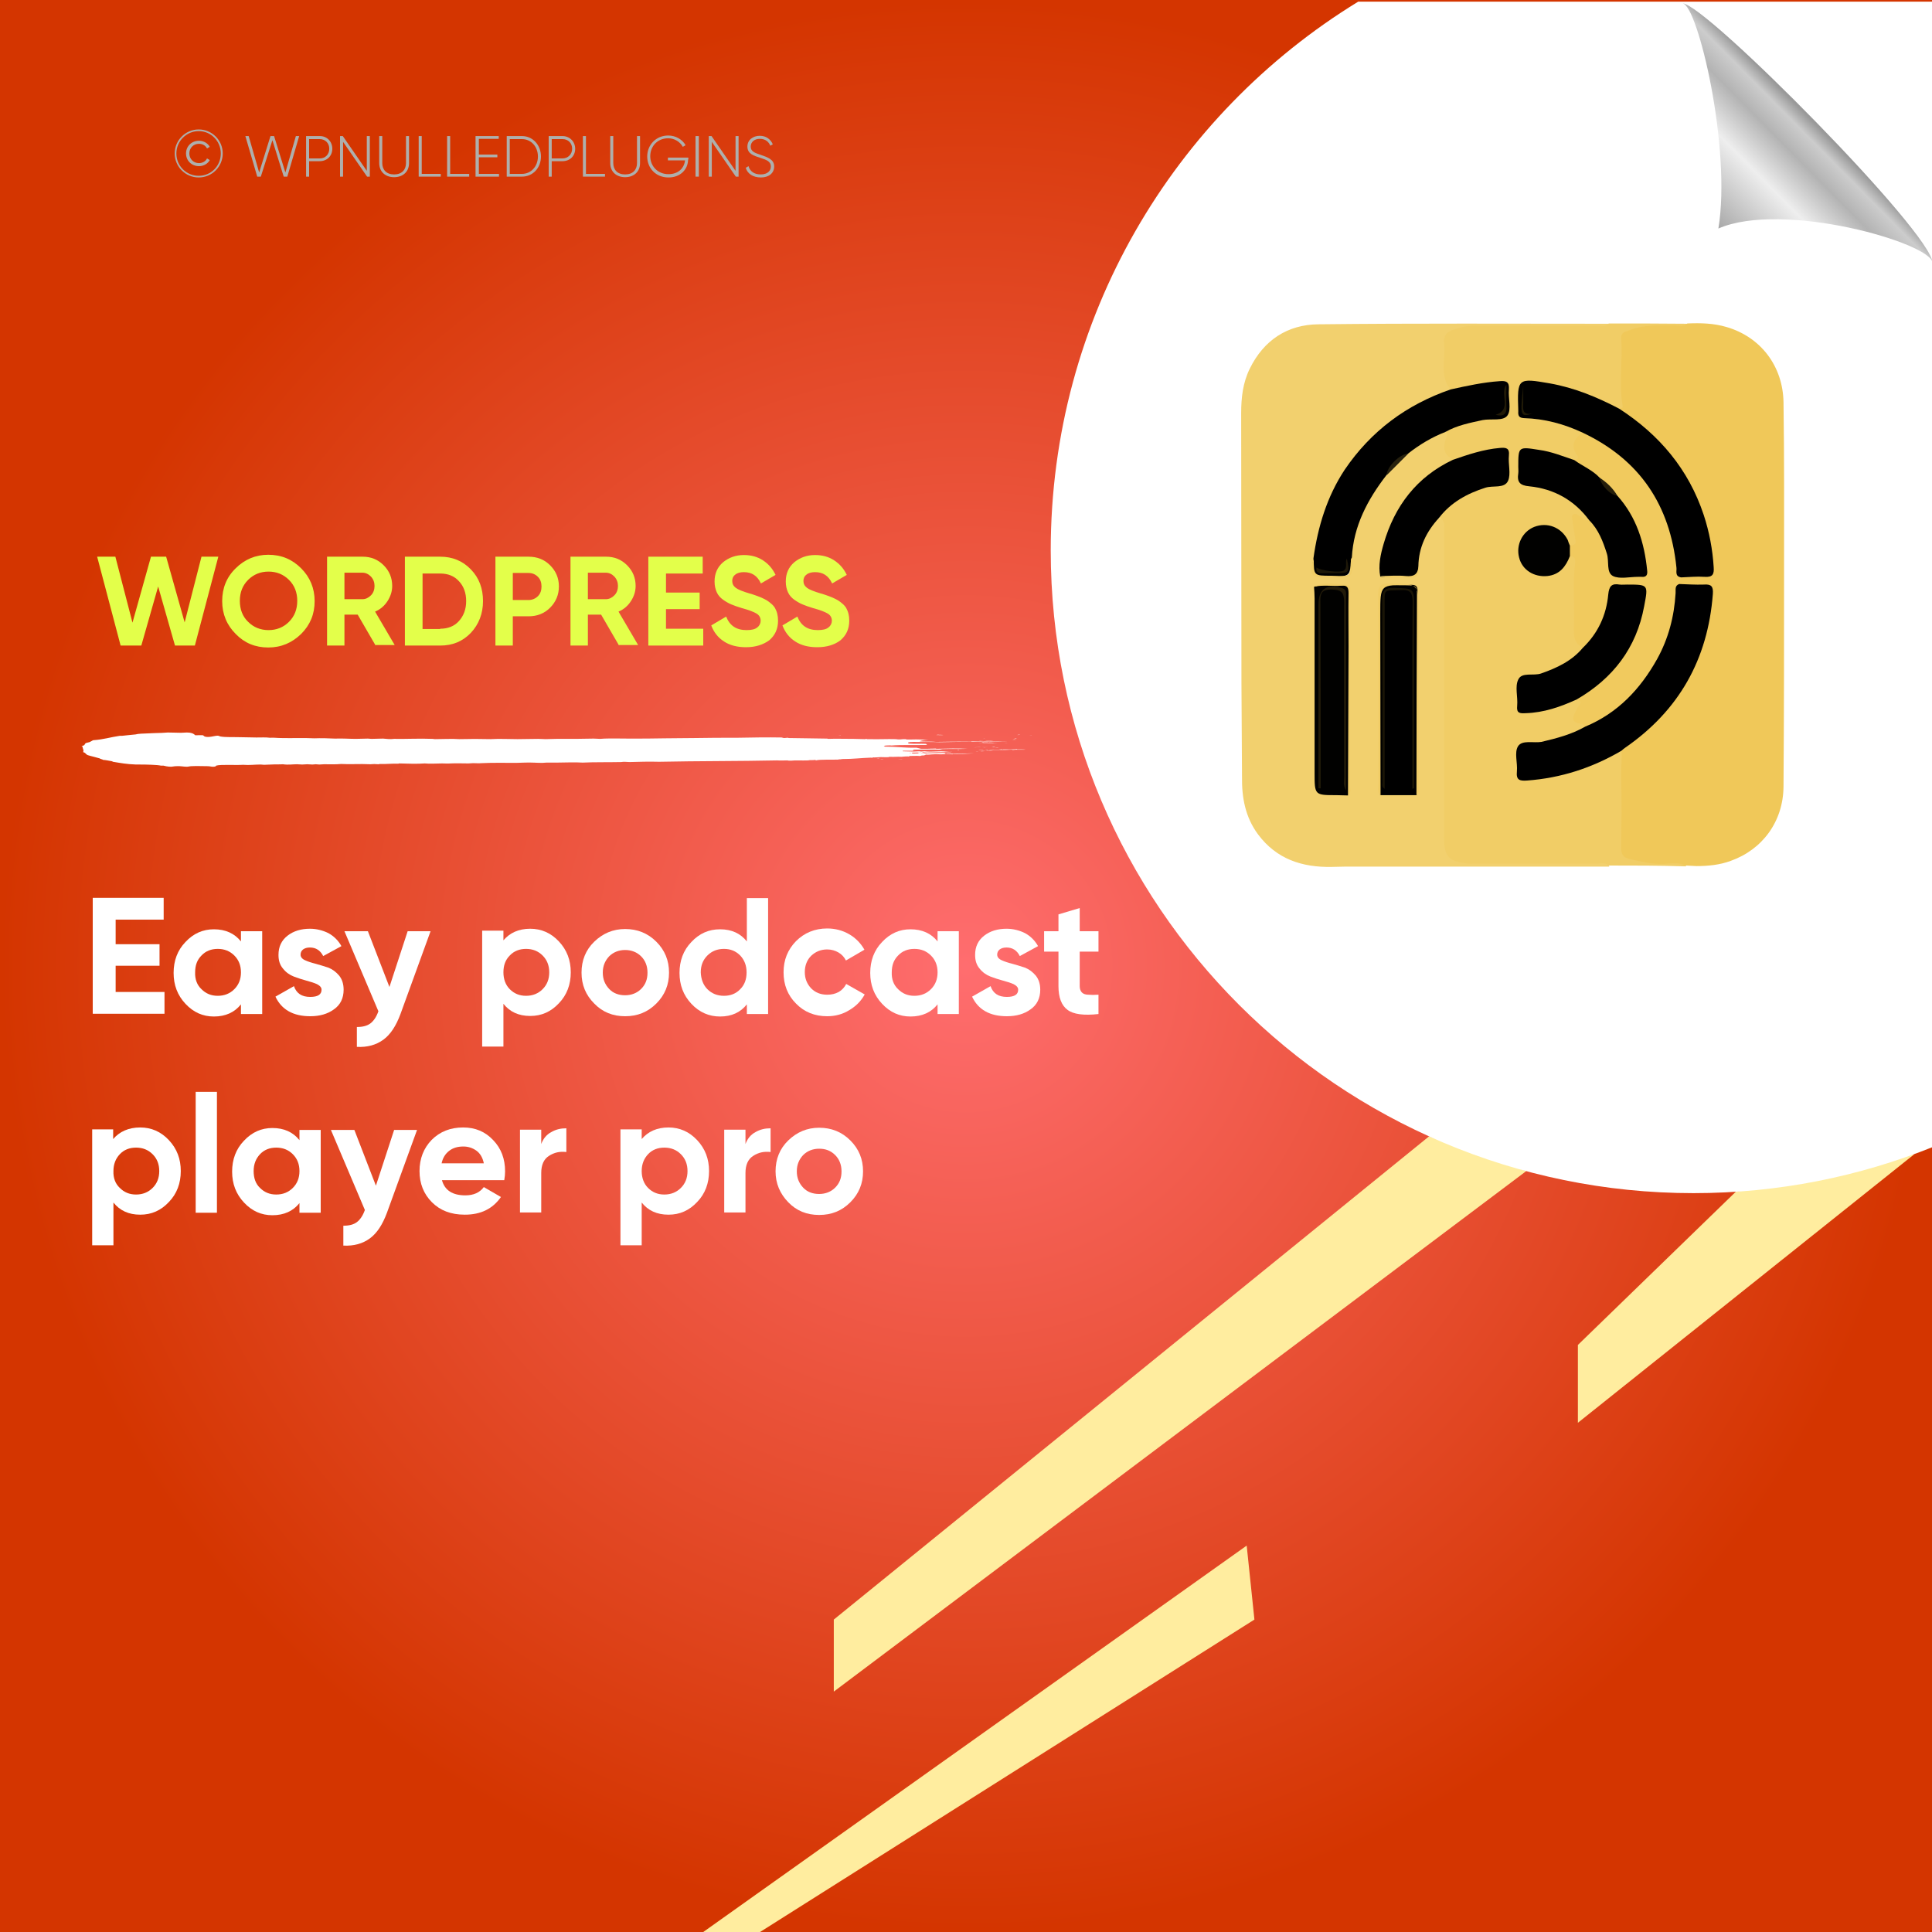 <?xml version="1.0" encoding="utf-8"?>
<!-- Generator: Adobe Illustrator 26.0.1, SVG Export Plug-In . SVG Version: 6.00 Build 0)  -->
<svg version="1.1" id="Layer_1" xmlns="http://www.w3.org/2000/svg" xmlns:xlink="http://www.w3.org/1999/xlink" x="0px" y="0px"
	 viewBox="0 0 700 700" style="enable-background:new 0 0 700 700;" xml:space="preserve">
<rect x="0" y="0" width="700" height="700" fill="#333333" stroke="none"/>
<style type="text/css">
	.st0{fill:url(#SVGID_1_);}
	.st1{fill:#FFED9F;}
	.st2{fill:#FFFFFF;}
	.st3{fill:none;}
	.st4{fill:#E3FF4A;}
	.st5{fill:#AEAFAC;}
	.st6{fill-rule:evenodd;clip-rule:evenodd;fill:#FFFFFF;}
	.st7{fill:url(#path4572_00000052788575574859184960000009498768085491975555_);}
	.st8{fill:#F2D06E;}
	.st9{fill:#F1CD66;}
	.st10{fill:#F0C859;}
	.st11{fill:#010100;}
	.st12{fill:#27210E;}
	.st13{fill:#F1CA5E;}
	.st14{fill:#1E1808;}
	.st15{fill:#211A07;}
	.st16{fill:#1A1506;}
	.st17{fill:#221B09;}
	.st18{fill:#251E0B;}
	.st19{fill:#201A07;}
</style>
<radialGradient id="SVGID_1_" cx="350" cy="350" r="350" gradientTransform="matrix(1 0 0 -1 0 700)" gradientUnits="userSpaceOnUse">
	<stop  offset="0" style="stop-color:#FF6D6F"/>
	<stop  offset="1" style="stop-color:#D43500"/>
</radialGradient>
<rect class="st0" width="700" height="700"/>
<g>
	<polygon class="st1" points="628.9,431.8 571.7,487.3 571.7,515.5 693.7,418.1 	"/>
	<polygon class="st1" points="517.8,411.7 302.1,586.8 302.1,612.9 553,424.3 	"/>
	<polygon class="st1" points="451.7,560 253.4,701 273.8,701 454.5,586.8 	"/>
</g>
<path class="st2" d="M700.5,0.6H492.1c-66.8,40.9-111.4,114.6-111.4,198.8c0,128.6,104.3,232.9,232.9,232.9c30.7,0,60-6,86.9-16.8
	V0.6z"/>
<g>
	<rect x="34.5" y="201.7" class="st3" width="334.6" height="69.9"/>
	<path class="st4" d="M43.7,233.9l-8.5-32.2h6.6l6.2,23.9l6.7-23.9h5.5l6.7,23.8l6.1-23.8h6.1l-8.5,32.2h-7.2l-6.1-21.4l-6.1,21.4
		H43.7z"/>
	<path class="st4" d="M109.1,229.7c-3.3,3.2-7.2,4.9-11.9,4.9c-4.7,0-8.6-1.6-11.8-4.9c-3.2-3.2-4.9-7.2-4.9-11.9s1.6-8.7,4.9-11.9
		c3.2-3.2,7.2-4.9,11.8-4.9c4.7,0,8.6,1.6,11.9,4.9c3.2,3.2,4.9,7.2,4.9,11.9S112.4,226.4,109.1,229.7z M89.9,225.3c2,2,4.5,3,7.4,3
		c2.9,0,5.4-1,7.4-3c2-2,3-4.5,3-7.6c0-3.1-1-5.6-3-7.6c-2-2-4.5-3-7.4-3c-2.9,0-5.4,1-7.4,3c-2,2-3,4.5-3,7.6
		C86.9,220.8,87.9,223.4,89.9,225.3z"/>
	<path class="st4" d="M136.1,233.9l-6.5-11.2h-4.8v11.2h-6.3v-32.2h12.9c3,0,5.5,1,7.6,3.1c2.1,2.1,3.1,4.6,3.1,7.5
		c0,2-0.6,3.8-1.7,5.5c-1.1,1.7-2.6,3-4.5,3.8l7.1,12.1H136.1z M124.8,207.6v9.5h6.5c1.2,0,2.2-0.5,3.1-1.4c0.9-0.9,1.3-2.1,1.3-3.4
		c0-1.3-0.4-2.4-1.3-3.4c-0.9-0.9-1.9-1.4-3.1-1.4H124.8z"/>
	<path class="st4" d="M159.5,201.7c4.4,0,8.1,1.5,11.1,4.6c3,3.1,4.4,6.9,4.4,11.5c0,4.5-1.5,8.4-4.4,11.5c-3,3.1-6.6,4.6-11.1,4.6
		h-12.8v-32.2H159.5z M159.5,227.8c2.8,0,5.1-0.9,6.8-2.8c1.7-1.9,2.6-4.3,2.6-7.2c0-3-0.9-5.4-2.6-7.2c-1.7-1.9-4-2.8-6.8-2.8h-6.4
		v20.1H159.5z"/>
	<path class="st4" d="M191.5,201.7c3.1,0,5.7,1,7.8,3.1c2.1,2.1,3.2,4.6,3.2,7.7c0,3-1.1,5.6-3.2,7.7c-2.1,2.1-4.7,3.1-7.8,3.1h-5.7
		v10.6h-6.3v-32.2H191.5z M191.5,217.4c1.3,0,2.5-0.5,3.4-1.4c0.9-0.9,1.3-2.1,1.3-3.5c0-1.4-0.4-2.6-1.3-3.5
		c-0.9-0.9-2-1.4-3.4-1.4h-5.7v9.8H191.5z"/>
	<path class="st4" d="M224.3,233.9l-6.5-11.2H213v11.2h-6.3v-32.2h12.9c3,0,5.5,1,7.6,3.1c2.1,2.1,3.1,4.6,3.1,7.5
		c0,2-0.6,3.8-1.7,5.5c-1.1,1.7-2.6,3-4.5,3.8l7.1,12.1H224.3z M213,207.6v9.5h6.5c1.2,0,2.2-0.5,3.1-1.4c0.9-0.9,1.3-2.1,1.3-3.4
		c0-1.3-0.4-2.4-1.3-3.4c-0.9-0.9-1.9-1.4-3.1-1.4H213z"/>
	<path class="st4" d="M241.2,227.8h13.6v6.1h-19.9v-32.2h19.7v6.1h-13.3v6.9h12.2v6h-12.2V227.8z"/>
	<path class="st4" d="M270.3,234.5c-3.2,0-5.9-0.7-8-2.1c-2.2-1.4-3.7-3.4-4.6-5.8l5.4-3.2c1.3,3.3,3.7,4.9,7.4,4.9
		c1.8,0,3.1-0.3,3.9-1c0.8-0.6,1.2-1.5,1.2-2.4c0-1.1-0.5-2-1.5-2.6c-1-0.6-2.8-1.3-5.4-2c-1.4-0.4-2.7-0.9-3.7-1.3
		c-1-0.4-2-1-3-1.7c-1-0.7-1.8-1.6-2.3-2.7c-0.5-1.1-0.8-2.4-0.8-3.9c0-2.9,1-5.2,3.1-7c2.1-1.7,4.6-2.6,7.5-2.6
		c2.6,0,4.9,0.6,6.9,1.9c2,1.3,3.5,3,4.6,5.3l-5.3,3.1c-1.3-2.8-3.3-4.1-6.2-4.1c-1.3,0-2.4,0.3-3.1,0.9c-0.8,0.6-1.1,1.4-1.1,2.3
		c0,1,0.4,1.8,1.3,2.5c0.8,0.6,2.5,1.3,4.9,2c1,0.3,1.7,0.5,2.2,0.7c0.5,0.2,1.2,0.4,2.1,0.8c0.9,0.4,1.5,0.7,2,1
		c0.5,0.3,1,0.7,1.6,1.2c0.6,0.5,1.1,1.1,1.4,1.6c0.3,0.6,0.6,1.2,0.8,2c0.2,0.8,0.3,1.6,0.3,2.6c0,3-1.1,5.3-3.2,7.1
		C276.5,233.6,273.7,234.5,270.3,234.5z"/>
	<path class="st4" d="M296.1,234.5c-3.2,0-5.9-0.7-8-2.1c-2.2-1.4-3.7-3.4-4.6-5.8l5.4-3.2c1.3,3.3,3.7,4.9,7.4,4.9
		c1.8,0,3.1-0.3,3.9-1c0.8-0.6,1.2-1.5,1.2-2.4c0-1.1-0.5-2-1.5-2.6c-1-0.6-2.8-1.3-5.4-2c-1.4-0.4-2.7-0.9-3.7-1.3
		c-1-0.4-2-1-3-1.7c-1-0.7-1.8-1.6-2.3-2.7c-0.5-1.1-0.8-2.4-0.8-3.9c0-2.9,1-5.2,3.1-7c2.1-1.7,4.6-2.6,7.5-2.6
		c2.6,0,4.9,0.6,6.9,1.9c2,1.3,3.5,3,4.6,5.3l-5.3,3.1c-1.3-2.8-3.3-4.1-6.2-4.1c-1.3,0-2.4,0.3-3.1,0.9c-0.8,0.6-1.1,1.4-1.1,2.3
		c0,1,0.4,1.8,1.3,2.5c0.8,0.6,2.5,1.3,4.9,2c1,0.3,1.7,0.5,2.2,0.7c0.5,0.2,1.2,0.4,2.1,0.8c0.9,0.4,1.5,0.7,2,1
		c0.5,0.3,1,0.7,1.6,1.2c0.6,0.5,1.1,1.1,1.4,1.6c0.3,0.6,0.6,1.2,0.8,2c0.2,0.8,0.3,1.6,0.3,2.6c0,3-1.1,5.3-3.2,7.1
		C302.4,233.6,299.6,234.5,296.1,234.5z"/>
</g>
<g>
	<rect x="29.8" y="325.4" class="st3" width="409.8" height="247.8"/>
	<path class="st2" d="M41.9,359.4h17.7v7.9h-26v-42h25.7v7.9H41.9v8.9h15.9v7.8H41.9V359.4z"/>
	<path class="st2" d="M87.2,337.4H95v30h-7.7v-3.5c-2.3,2.9-5.6,4.4-9.8,4.4c-4,0-7.4-1.5-10.3-4.6c-2.9-3.1-4.3-6.8-4.3-11.2
		c0-4.4,1.4-8.2,4.3-11.2c2.9-3.1,6.3-4.6,10.3-4.6c4.2,0,7.5,1.5,9.8,4.4V337.4z M73,358.4c1.6,1.6,3.5,2.4,5.9,2.4s4.4-0.8,6-2.4
		c1.6-1.6,2.4-3.6,2.4-6.1c0-2.5-0.8-4.5-2.4-6.1c-1.6-1.6-3.6-2.4-6-2.4s-4.4,0.8-5.9,2.4c-1.6,1.6-2.3,3.6-2.3,6.1
		C70.6,354.8,71.4,356.9,73,358.4z"/>
	<path class="st2" d="M108.9,345.9c0,0.8,0.5,1.5,1.6,2c1.1,0.5,2.3,0.9,3.9,1.3c1.5,0.4,3,0.9,4.6,1.4c1.5,0.6,2.8,1.6,3.9,2.9
		c1.1,1.4,1.6,3.1,1.6,5.1c0,3.1-1.2,5.5-3.5,7.1c-2.3,1.7-5.2,2.5-8.6,2.5c-6.2,0-10.4-2.4-12.6-7.1l6.7-3.8
		c0.9,2.6,2.8,3.9,5.9,3.9c2.8,0,4.1-0.9,4.1-2.6c0-0.8-0.5-1.4-1.6-2c-1.1-0.5-2.4-0.9-3.9-1.3c-1.5-0.4-3-0.9-4.6-1.5
		c-1.5-0.6-2.8-1.5-3.9-2.9c-1.1-1.3-1.6-2.9-1.6-4.9c0-3,1.1-5.3,3.3-7c2.2-1.7,4.9-2.5,8.1-2.5c2.4,0,4.7,0.6,6.7,1.6
		c2,1.1,3.6,2.7,4.7,4.7l-6.6,3.6c-1-2-2.6-3.1-4.8-3.1c-1,0-1.8,0.2-2.5,0.7C109.2,344.5,108.9,345.1,108.9,345.9z"/>
	<path class="st2" d="M147.7,337.4h8.3l-10.9,30c-1.6,4.3-3.6,7.4-6.2,9.3c-2.6,1.9-5.8,2.8-9.6,2.6v-7.2c2.1,0,3.7-0.4,4.9-1.3
		c1.2-0.9,2.2-2.4,2.9-4.4l-12.3-29h8.5l7.8,20.2L147.7,337.4z"/>
	<path class="st2" d="M192.1,336.5c4,0,7.5,1.5,10.4,4.6c2.9,3.1,4.3,6.8,4.3,11.2c0,4.4-1.4,8.2-4.3,11.2
		c-2.9,3.1-6.3,4.6-10.4,4.6c-4.2,0-7.4-1.5-9.7-4.4v15.5h-7.7v-42h7.7v3.5C184.7,338,187.9,336.5,192.1,336.5z M184.7,358.4
		c1.6,1.6,3.5,2.4,5.9,2.4s4.4-0.8,6-2.4c1.6-1.6,2.4-3.6,2.4-6.1c0-2.5-0.8-4.5-2.4-6.1c-1.6-1.6-3.6-2.4-6-2.4s-4.4,0.8-5.9,2.4
		c-1.6,1.6-2.3,3.6-2.3,6.1C182.4,354.8,183.2,356.9,184.7,358.4z"/>
	<path class="st2" d="M237.8,363.6c-3.1,3.1-6.8,4.6-11.3,4.6s-8.2-1.5-11.2-4.6c-3.1-3.1-4.6-6.8-4.6-11.2c0-4.4,1.5-8.2,4.6-11.2
		s6.8-4.6,11.2-4.6s8.2,1.5,11.3,4.6c3.1,3.1,4.6,6.8,4.6,11.2C242.4,356.8,240.9,360.5,237.8,363.6z M220.7,358.3
		c1.5,1.6,3.5,2.3,5.8,2.3c2.3,0,4.3-0.8,5.8-2.3c1.6-1.6,2.3-3.5,2.3-5.9c0-2.4-0.8-4.4-2.3-5.9s-3.5-2.3-5.8-2.3
		c-2.3,0-4.3,0.8-5.8,2.3c-1.5,1.6-2.3,3.5-2.3,5.9C218.4,354.8,219.2,356.7,220.7,358.3z"/>
	<path class="st2" d="M270.6,325.4h7.7v42h-7.7v-3.5c-2.3,2.9-5.5,4.4-9.7,4.4c-4,0-7.5-1.5-10.4-4.6c-2.9-3.1-4.3-6.8-4.3-11.2
		c0-4.4,1.4-8.2,4.3-11.2c2.9-3.1,6.3-4.6,10.4-4.6c4.2,0,7.4,1.5,9.7,4.4V325.4z M256.3,358.4c1.6,1.6,3.6,2.4,6,2.4
		s4.4-0.8,5.9-2.4c1.6-1.6,2.3-3.6,2.3-6.1c0-2.5-0.8-4.5-2.3-6.1c-1.6-1.6-3.5-2.4-5.9-2.4s-4.4,0.8-6,2.4
		c-1.6,1.6-2.4,3.6-2.4,6.1C254,354.8,254.8,356.9,256.3,358.4z"/>
	<path class="st2" d="M299.7,368.2c-4.5,0-8.3-1.5-11.3-4.6c-3-3-4.5-6.8-4.5-11.3c0-4.5,1.5-8.2,4.5-11.3c3-3,6.8-4.6,11.3-4.6
		c2.9,0,5.6,0.7,8,2.1c2.4,1.4,4.2,3.3,5.5,5.6l-6.7,3.9c-0.6-1.2-1.5-2.2-2.7-2.9c-1.2-0.7-2.6-1.1-4.1-1.1c-2.3,0-4.2,0.8-5.8,2.3
		c-1.5,1.5-2.3,3.5-2.3,5.9c0,2.4,0.8,4.3,2.3,5.9c1.5,1.5,3.4,2.3,5.8,2.3c1.6,0,2.9-0.3,4.2-1c1.2-0.7,2.1-1.7,2.7-2.9l6.7,3.8
		c-1.3,2.4-3.2,4.3-5.6,5.7C305.3,367.5,302.6,368.2,299.7,368.2z"/>
	<path class="st2" d="M339.7,337.4h7.7v30h-7.7v-3.5c-2.3,2.9-5.6,4.4-9.8,4.4c-4,0-7.4-1.5-10.3-4.6c-2.9-3.1-4.3-6.8-4.3-11.2
		c0-4.4,1.4-8.2,4.3-11.2c2.9-3.1,6.3-4.6,10.3-4.6c4.2,0,7.5,1.5,9.8,4.4V337.4z M325.4,358.4c1.6,1.6,3.5,2.4,5.9,2.4
		s4.4-0.8,6-2.4c1.6-1.6,2.4-3.6,2.4-6.1c0-2.5-0.8-4.5-2.4-6.1c-1.6-1.6-3.6-2.4-6-2.4s-4.4,0.8-5.9,2.4c-1.6,1.6-2.3,3.6-2.3,6.1
		C323,354.8,323.8,356.9,325.4,358.4z"/>
	<path class="st2" d="M361.3,345.9c0,0.8,0.5,1.5,1.6,2c1.1,0.5,2.3,0.9,3.9,1.3c1.5,0.4,3,0.9,4.6,1.4c1.5,0.6,2.8,1.6,3.9,2.9
		c1.1,1.4,1.6,3.1,1.6,5.1c0,3.1-1.2,5.5-3.5,7.1c-2.3,1.7-5.2,2.5-8.6,2.5c-6.2,0-10.4-2.4-12.6-7.1l6.7-3.8
		c0.9,2.6,2.8,3.9,5.9,3.9c2.8,0,4.1-0.9,4.1-2.6c0-0.8-0.5-1.4-1.6-2c-1.1-0.5-2.4-0.9-3.9-1.3c-1.5-0.4-3-0.9-4.6-1.5
		c-1.5-0.6-2.8-1.5-3.9-2.9c-1.1-1.3-1.6-2.9-1.6-4.9c0-3,1.1-5.3,3.3-7c2.2-1.7,4.9-2.5,8.1-2.5c2.4,0,4.7,0.6,6.7,1.6
		c2,1.1,3.6,2.7,4.7,4.7l-6.6,3.6c-1-2-2.6-3.1-4.8-3.1c-1,0-1.8,0.2-2.5,0.7C361.6,344.5,361.3,345.1,361.3,345.9z"/>
	<path class="st2" d="M398,344.8h-6.8v12.5c0,1,0.3,1.8,0.8,2.3c0.5,0.5,1.3,0.8,2.3,0.8c1,0.1,2.2,0.1,3.7,0v7
		c-5.3,0.6-9.1,0.1-11.2-1.5c-2.2-1.6-3.3-4.5-3.3-8.6v-12.5h-5.2v-7.4h5.2v-6.1l7.7-2.3v8.4h6.8V344.8z"/>
	<path class="st2" d="M50.8,408.5c4,0,7.5,1.5,10.4,4.6c2.9,3.1,4.3,6.8,4.3,11.2s-1.4,8.2-4.3,11.2c-2.9,3.1-6.3,4.6-10.4,4.6
		c-4.2,0-7.4-1.5-9.7-4.4v15.5h-7.7v-42H41v3.5C43.3,410,46.6,408.5,50.8,408.5z M43.4,430.4c1.6,1.6,3.5,2.4,5.9,2.4s4.4-0.8,6-2.4
		c1.6-1.6,2.4-3.6,2.4-6.1c0-2.5-0.8-4.5-2.4-6.1c-1.6-1.6-3.6-2.4-6-2.4s-4.4,0.8-5.9,2.4s-2.3,3.6-2.3,6.1
		C41,426.8,41.8,428.9,43.4,430.4z"/>
	<path class="st2" d="M70.9,439.4v-43.8h7.7v43.8H70.9z"/>
	<path class="st2" d="M108.5,409.4h7.7v30h-7.7v-3.5c-2.3,2.9-5.6,4.4-9.8,4.4c-4,0-7.4-1.5-10.3-4.6c-2.9-3.1-4.3-6.8-4.3-11.2
		s1.4-8.2,4.3-11.2c2.9-3.1,6.3-4.6,10.3-4.6c4.2,0,7.5,1.5,9.8,4.4V409.4z M94.2,430.4c1.6,1.6,3.5,2.4,5.9,2.4s4.4-0.8,6-2.4
		c1.6-1.6,2.4-3.6,2.4-6.1c0-2.5-0.8-4.5-2.4-6.1c-1.6-1.6-3.6-2.4-6-2.4s-4.4,0.8-5.9,2.4s-2.3,3.6-2.3,6.1
		C91.9,426.8,92.6,428.9,94.2,430.4z"/>
	<path class="st2" d="M142.8,409.4h8.3l-10.9,30c-1.6,4.3-3.6,7.4-6.2,9.3c-2.6,1.9-5.8,2.8-9.6,2.6v-7.2c2.1,0,3.7-0.4,4.9-1.3
		c1.2-0.9,2.2-2.4,2.9-4.4l-12.3-29h8.5l7.8,20.2L142.8,409.4z"/>
	<path class="st2" d="M160.1,427.5c1,3.8,3.9,5.6,8.5,5.6c3,0,5.2-1,6.7-3l6.2,3.6c-3,4.3-7.3,6.4-13.1,6.4c-5,0-8.9-1.5-11.9-4.5
		s-4.5-6.8-4.5-11.3c0-4.5,1.5-8.3,4.4-11.3c3-3,6.8-4.5,11.4-4.5c4.4,0,8,1.5,10.9,4.6c2.9,3,4.3,6.8,4.3,11.3c0,1-0.1,2.1-0.3,3.2
		H160.1z M160,421.5h15.3c-0.4-2-1.3-3.6-2.7-4.6c-1.4-1-3-1.5-4.7-1.5c-2.1,0-3.8,0.5-5.2,1.6C161.3,418.1,160.4,419.6,160,421.5z"
		/>
	<path class="st2" d="M196.1,414.5c0.7-1.9,1.9-3.4,3.6-4.3c1.7-1,3.5-1.4,5.5-1.4v8.6c-2.4-0.3-4.5,0.2-6.3,1.4
		c-1.9,1.2-2.8,3.3-2.8,6.2v14.3h-7.7v-30h7.7V414.5z"/>
	<path class="st2" d="M242.2,408.5c4,0,7.5,1.5,10.4,4.6c2.9,3.1,4.3,6.8,4.3,11.2s-1.4,8.2-4.3,11.2c-2.9,3.1-6.3,4.6-10.4,4.6
		c-4.2,0-7.4-1.5-9.7-4.4v15.5h-7.7v-42h7.7v3.5C234.8,410,238,408.5,242.2,408.5z M234.8,430.4c1.6,1.6,3.5,2.4,5.9,2.4
		s4.4-0.8,6-2.4c1.6-1.6,2.4-3.6,2.4-6.1c0-2.5-0.8-4.5-2.4-6.1c-1.6-1.6-3.6-2.4-6-2.4s-4.4,0.8-5.9,2.4s-2.3,3.6-2.3,6.1
		C232.5,426.8,233.3,428.9,234.8,430.4z"/>
	<path class="st2" d="M270.1,414.5c0.7-1.9,1.9-3.4,3.6-4.3c1.7-1,3.5-1.4,5.5-1.4v8.6c-2.4-0.3-4.5,0.2-6.3,1.4
		c-1.9,1.2-2.8,3.3-2.8,6.2v14.3h-7.7v-30h7.7V414.5z"/>
	<path class="st2" d="M308.1,435.6c-3.1,3.1-6.8,4.6-11.3,4.6s-8.2-1.5-11.2-4.6s-4.6-6.8-4.6-11.2s1.5-8.2,4.6-11.2
		s6.8-4.6,11.2-4.6s8.2,1.5,11.3,4.6c3.1,3.1,4.6,6.8,4.6,11.2S311.2,432.5,308.1,435.6z M291,430.3c1.5,1.6,3.5,2.3,5.8,2.3
		c2.3,0,4.3-0.8,5.8-2.3c1.6-1.6,2.3-3.5,2.3-5.9s-0.8-4.4-2.3-5.9c-1.6-1.6-3.5-2.3-5.8-2.3c-2.3,0-4.3,0.8-5.8,2.3
		c-1.5,1.6-2.3,3.5-2.3,5.9S289.5,428.7,291,430.3z"/>
</g>
<g>
	<rect x="55.8" y="47.2" class="st3" width="304.9" height="46.6"/>
	<path class="st5" d="M63.3,55.6c0-4.8,3.9-8.7,8.7-8.7s8.7,3.9,8.7,8.7c0,4.8-3.9,8.7-8.7,8.7S63.3,60.4,63.3,55.6z M80,55.6
		c0-4.5-3.6-8.1-8-8.1s-8.1,3.6-8.1,8.1c0,4.5,3.6,8.1,8.1,8.1S80,60.1,80,55.6z M67.4,55.6c0-2.6,2-4.6,4.7-4.6
		c1.7,0,3.2,0.9,3.9,2.2l-1,0.6c-0.5-1.1-1.7-1.7-2.9-1.7c-2.1,0-3.5,1.6-3.5,3.5s1.4,3.5,3.5,3.5c1.2,0,2.4-0.6,2.9-1.7l1,0.6
		c-0.7,1.3-2.2,2.2-3.9,2.2C69.4,60.2,67.4,58.2,67.4,55.6z"/>
	<path class="st5" d="M88.9,49.3h1.2l3.8,13.2L98,49.3h1.3l4.1,13.2l3.8-13.2h1.2L104.1,64h-1.3l-4.1-13.2L94.5,64h-1.3L88.9,49.3z"
		/>
	<path class="st5" d="M120.4,53.9c0,2.6-1.9,4.5-4.6,4.5H112V64h-1.1V49.3h5C118.5,49.3,120.4,51.3,120.4,53.9z M119.3,53.9
		c0-2-1.4-3.5-3.5-3.5H112v7h3.9C117.9,57.4,119.3,55.9,119.3,53.9z"/>
	<path class="st5" d="M134,49.3V64h-1l-8.7-12.6V64h-1.1V49.3h1l8.7,12.6V49.3H134z"/>
	<path class="st5" d="M137.4,59.1v-9.8h1.1v9.8c0,2.4,1.5,4.1,4.3,4.1c2.8,0,4.3-1.7,4.3-4.1v-9.8h1.1v9.8c0,3.1-2.2,5.1-5.4,5.1
		S137.4,62.2,137.4,59.1z"/>
	<path class="st5" d="M159.7,63v1h-8V49.3h1.1V63H159.7z"/>
	<path class="st5" d="M170,63v1h-8V49.3h1.1V63H170z"/>
	<path class="st5" d="M180.8,63v1h-8.5V49.3h8.4v1h-7.2v5.7h6.7v1h-6.7V63H180.8z"/>
	<path class="st5" d="M196,56.7c0,4.1-2.9,7.3-6.9,7.3h-5.5V49.3h5.5C193.1,49.3,196,52.6,196,56.7z M194.9,56.7
		c0-3.5-2.4-6.3-5.8-6.3h-4.4V63h4.4C192.5,63,194.9,60.2,194.9,56.7z"/>
	<path class="st5" d="M208.4,53.9c0,2.6-1.9,4.5-4.6,4.5h-3.9V64h-1.1V49.3h5C206.4,49.3,208.4,51.3,208.4,53.9z M207.3,53.9
		c0-2-1.4-3.5-3.5-3.5h-3.9v7h3.9C205.8,57.4,207.3,55.9,207.3,53.9z"/>
	<path class="st5" d="M219.2,63v1h-8V49.3h1.1V63H219.2z"/>
	<path class="st5" d="M221.1,59.1v-9.8h1.1v9.8c0,2.4,1.5,4.1,4.3,4.1c2.8,0,4.3-1.7,4.3-4.1v-9.8h1.1v9.8c0,3.1-2.2,5.1-5.4,5.1
		S221.1,62.2,221.1,59.1z"/>
	<path class="st5" d="M249.3,57.8c0,3.5-2.7,6.5-7.1,6.5c-4.6,0-7.7-3.4-7.7-7.6s3.2-7.6,7.6-7.6c2.7,0,5.1,1.4,6.3,3.5l-1,0.6
		c-1-1.8-3-3.1-5.3-3.1c-3.9,0-6.5,2.9-6.5,6.5s2.7,6.5,6.6,6.5c3.6,0,5.7-2.2,6-5h-6.2v-1h7.4V57.8z"/>
	<path class="st5" d="M253.2,49.3V64H252V49.3H253.2z"/>
	<path class="st5" d="M267.6,49.3V64h-1l-8.7-12.6V64h-1.1V49.3h1l8.7,12.6V49.3H267.6z"/>
	<path class="st5" d="M270.2,60.8l1-0.6c0.5,1.8,2,3,4.4,3c2.5,0,3.7-1.3,3.7-2.9c0-1.8-1.6-2.4-3.8-3.1c-2.5-0.8-4.7-1.5-4.7-4.1
		c0-2.4,2-3.9,4.5-3.9c2.4,0,4,1.4,4.7,3.1l-0.9,0.5c-0.5-1.3-1.7-2.5-3.8-2.5c-2,0-3.3,1.2-3.3,2.8c0,1.8,1.5,2.3,3.6,3
		c2.6,0.9,4.9,1.7,4.9,4.2c0,2.4-1.9,4-4.8,4C272.8,64.3,270.8,62.9,270.2,60.8z"/>
</g>
<g>
	<g>
		<g>
			<rect x="29.8" y="265.4" class="st3" width="344.1" height="12.3"/>
			<path class="st6" d="M303.8,266.5c0.2,0,0.5-0.1,0.9-0.1C304.7,266.5,304.2,266.5,303.8,266.5z"/>
			<path class="st6" d="M317.6,274.8c0.3,0,1.1-0.1,1,0C318.1,274.9,317.9,274.8,317.6,274.8z"/>
			<path class="st6" d="M319,275c0.1-0.1,0.7,0,1.1,0C320.1,275.1,319.2,275,319,275z"/>
			<path class="st6" d="M323.2,273.7c0.2,0,0.8-0.1,1.1,0C324.2,273.8,323.6,273.7,323.2,273.7z"/>
			<path class="st6" d="M325.2,275.1c0.4-0.1,1-0.1,1.8-0.1C326.7,275.1,325.8,275,325.2,275.1z"/>
			<path class="st6" d="M330.4,268.5c0.9,0,2.8-0.1,3.4,0C332.7,268.4,331.4,268.6,330.4,268.5z"/>
			<path class="st6" d="M332.8,271.4c1.1-0.2,3.2,0,4.7-0.1c0.2,0.1-2.1,0-2.6,0.1c-0.3,0-0.6,0-0.9-0.1
				C333.6,271.4,333.3,271.5,332.8,271.4z"/>
			<path class="st6" d="M346.9,271.8c0-0.1,0.1-0.1,0.5-0.1c0.1,0,0.2,0.1,0.1,0.1C347.3,271.8,347.1,271.8,346.9,271.8z"/>
			<path class="st6" d="M352.7,270.8c0.9-0.1,3-0.1,4.2,0c0.2,0,0.2-0.1,0.5-0.1c0.7,0,2.3,0,0.7,0
				C356.2,270.8,354.8,270.7,352.7,270.8z"/>
			<path class="st6" d="M353.4,272.3c0.2,0,0.6-0.1,1.1-0.1C354.3,272.3,353.6,272.3,353.4,272.3z"/>
			<path class="st6" d="M354.8,268.4c0.2-0.1,0.9,0,1.4,0C355.9,268.4,355.2,268.4,354.8,268.4z"/>
			<path class="st6" d="M354.5,271.8c0.4-0.1,1.2-0.1,1.7-0.1C356.6,271.8,355.1,271.8,354.5,271.8z"/>
			<path class="st6" d="M355.2,272.2c0.3-0.1,1.2-0.1,1.8-0.1C356.6,272.2,355.8,272.2,355.2,272.2z"/>
			<path class="st6" d="M356.3,267.7c0.1-0.1,0.6-0.1,1.1-0.1C357.2,267.6,356.6,267.6,356.3,267.7z"/>
			<path class="st6" d="M356.9,268.4c0.5-0.1,2.2-0.1,3,0C358.9,268.4,358.1,268.4,356.9,268.4z"/>
			<path class="st6" d="M357.3,272.1c0.8-0.1,1.9,0,2.5,0C359.2,272.2,358.1,272.1,357.3,272.1z"/>
			<path class="st6" d="M359.3,270.7c0.3-0.1,0.8-0.1,1.2-0.1C360.6,270.8,359.8,270.7,359.3,270.7z"/>
			<path class="st6" d="M360.6,271c0.4-0.1,0.7,0,1.2,0C361.7,271.1,361,271,360.6,271z"/>
			<path class="st6" d="M361.9,271.4c0.2-0.1,1.3-0.1,1,0.1c-0.3,0-0.3,0-0.3-0.1C362.3,271.4,362.3,271.4,361.9,271.4z"/>
			<path class="st6" d="M365.1,269.1C364.3,269.2,363.1,269.1,365.1,269.1L365.1,269.1z"/>
			<path class="st6" d="M366.7,268c0.6-0.1,1.2,0,1.9,0C368.2,268,367,268,366.7,268z"/>
			<path class="st6" d="M367.2,267.8c-0.2-0.1,1-0.1,0.7,0C367.7,267.8,367.4,267.8,367.2,267.8z"/>
			<path class="st6" d="M368.6,266.3c0.2-0.1,0.7-0.1,1.1-0.1C369.5,266.3,368.8,266.3,368.6,266.3z"/>
			<path class="st6" d="M372.8,266.4C374,266.3,374.5,266.4,372.8,266.4L372.8,266.4z"/>
			<path class="st6" d="M339.1,266.3c0.2,0,0.6-0.1,0.8-0.1c0.5,0.1,1.3,0,1.9,0.1C341,266.4,340.2,266.3,339.1,266.3z"/>
			<path class="st6" d="M355.8,268.9c0.4,0,0.3,0.1,0.7,0c0,0-0.1,0.1-0.2,0.1c0.7,0,1.2,0,1.8,0c-0.1,0-0.2,0-0.2,0.1
				c0.8-0.2,1.8,0.1,3.6,0c-1.7,0.2-5.4,0-6.9,0.1c0.2-0.1,1.5,0,1.7-0.1C356.4,269,355.5,269.1,355.8,268.9z"/>
			<path class="st6" d="M357.4,271.7C357.5,271.7,357.5,271.7,357.4,271.7c0.1-0.1,0.7,0,0.8,0C357.9,271.8,356,271.8,357.4,271.7z"
				/>
			<path class="st6" d="M368.5,271.4c0,0,0,0.1,0,0.1c1,0,2.5,0,3.1,0.1c-1.1,0.1-3.5-0.1-4.4,0.1c-0.2,0-0.5,0-0.7-0.1
				c-2.6,0.2-5.5,0-8.3,0.1c1.2-0.3,4,0.1,5.4-0.2c0.2,0,0,0-0.2,0C364.8,271.5,366.9,271.6,368.5,271.4z"/>
			<path class="st6" d="M367.5,267.6c0.2-0.1,0.7-0.1,0.9-0.1C368.6,267.5,367.8,267.7,367.5,267.6z"/>
			<path class="st6" d="M67.7,265.4c-0.7,0-1.4,0.1-2.1,0.1c-1.6,0-3.1-0.1-4.8-0.1c-1.5,0.1-2.8,0.2-4.4,0.2
				c-1.1,0-1.5,0.1-2.3,0.1c-2.2,0.1-4,0.1-5,0.4c-1.6,0.2-3.5,0.3-4.9,0.5c-0.2,0-0.7,0-0.8,0c-3.5,0.5-5.6,1.3-9.7,1.6
				c-0.4,0.2-0.6,0.4-1.3,0.7c-0.3,0.1-1,0.2-1.2,0.3c-0.8,0.4-0.1,0.8-1.6,1.1c-0.1,0.1,0.2,0.1,0.3,0.2c0,0.7,0.6,1.4,0.2,2
				c1.1,0.3,0.8,0.7,1.7,1.1c0.5,0.2,1.5,0.4,2.2,0.6c0.7,0.2,1.5,0.4,2.2,0.6c0,0.2,1,0.3,1.1,0.5c1.2,0.1,2,0.3,3.2,0.5
				c0.1,0.1,0.4,0.1,0.4,0.2c2.5,0.4,5,0.9,8.4,1c0.3,0,1,0,1.3,0c2.5,0,6.4,0.1,7.7,0.4c0.5,0,0.4,0,0.9,0c0.3,0.1,1.6,0.4,2.8,0.4
				c0.4,0,1.1-0.2,2-0.2c1.3-0.1,2.5,0.2,3.7,0.2c0.5,0,1.1-0.2,1.7-0.2c1.5-0.1,4.5,0,5.7,0c1,0,1.3,0.2,2.1,0.2
				c0.7,0,1.2-0.2,1.1-0.4c1.9-0.5,6.8-0.1,9.8-0.3c2.2,0.2,4.2-0.1,6.3-0.1c0.4,0,0.9,0.1,1.3,0.1c0.7,0,1.7-0.1,2.6-0.1
				c1.6-0.1,2.9,0,4.2-0.1c2,0.3,3.4,0,5.1,0c0.6,0,1.2,0.1,1.9,0.1c0.6,0,1.2-0.1,1.8-0.1c0.6,0,1.3,0.1,1.9,0.1
				c0.5,0,0.8-0.1,1.2-0.1c0.5,0,0.8,0.1,1.3,0.1c0.6,0,1.1-0.1,1.7-0.1c2,0,4.2,0.1,6.2-0.1c3.5,0.2,6.5-0.1,10.6,0.1
				c1-0.1,1.8-0.1,2.9,0c0.2,0,0.2-0.1,0.6-0.1c2.1,0.1,4.4-0.2,6.6-0.1c0.1,0,0.2-0.1,0.3-0.1c3,0.1,6.9,0.2,9.3,0
				c1.9,0.2,4,0,6.3,0c1.1,0,2.1,0.1,3.1,0c2-0.1,4.6,0,6.4,0c0.6,0,1.1-0.1,1.7-0.1c1,0,2.1,0.1,3.1,0c4.1-0.2,8.8-0.1,12.4-0.1
				c1.1,0,2.1-0.1,3.3-0.1c2.1-0.1,4.2,0.1,6.3,0.1c0.5,0,1-0.1,1.5-0.1c1.2,0,2.4,0,3.7,0c3.2,0,6.4-0.2,9.4,0
				c3.9-0.2,9.5-0.1,14-0.2c1-0.2,2,0,3,0c3.2-0.1,7.3-0.2,10.7-0.1c14.1-0.3,28.8-0.2,42.8-0.5c1.1,0.1,2.8,0,3.7,0
				c0.2,0.1,0.8,0.1,1.3,0.1c1.7-0.2,3.9,0,6.2-0.1c0.6-0.2,1.9,0,2.7-0.2c0.4,0.1-0.5,0.1,0.1,0.2c1.4-0.4,6.3-0.2,8.4-0.3
				c-0.2,0-0.2-0.1,0-0.1c0.5,0.1,0.8-0.1,1.4-0.1c3.9,0,6.7-0.4,10.1-0.5c0.4,0,1.5,0.2,1.9,0.1c-0.6,0-1.4,0-1.3-0.2
				c1,0,2.3,0,3-0.1c1.2,0,1.9,0.1,3,0c0.3,0-0.3-0.2,0.3-0.1c1.7,0.1,2.6-0.1,4.2,0c0.5-0.1,2.3-0.2,2.9-0.1
				c0.5-0.1-0.6-0.1-0.1-0.2c1.4,0,2.7-0.1,4,0c0.3-0.1,0.5-0.2,1.1-0.2c0.4,0-0.1,0.1,0.4,0.1c0.5-0.1-0.4-0.1-0.3-0.2
				c0.7,0,0.6-0.1,0.9-0.2c1,0.1,1.7-0.1,2.6-0.1c0.9-0.1,2,0,2.9,0c0.8,0,1.1-0.1,2-0.1c0.7,0,1.3,0.1,2.1,0.1
				c0.4,0-0.3-0.1,0.3-0.1c2.7,0,5.5-0.1,7.5-0.3c-3.1,0.2-5.4,0-8.1,0.2c-0.4-0.1-1.2,0.1-1.6-0.1c-0.2,0.1,0.4,0.1-0.2,0.1
				c-0.2,0-0.3,0-0.6,0c0.4-0.2-0.2-0.2-0.4-0.3c-2.3,0-4.1,0.1-6.2,0.1c-0.4,0,0.3,0.1-0.2,0.1c-0.8,0-1.4,0-2.3,0
				c-0.3-0.1-0.9-0.2-0.6-0.3c2.7,0,6.4-0.2,9.6-0.2c1,0,2,0.1,2.6-0.1c-1.4,0.1-2.6-0.2-3.9-0.2c-1.6,0-3.4,0.2-5,0.1
				c-0.4,0-0.6-0.1-1-0.1c-0.3,0-0.9,0.1-1.2,0.1c-0.4,0-0.4-0.1-0.7-0.1c-0.7,0-1.2,0.1-2,0.1c-1.3,0-2.5-0.1-3.9-0.1
				c-0.3-0.1-0.1-0.2,0.2-0.2c1.6,0,1.9,0,3.6,0c-0.2,0-0.3,0-0.3-0.1c0.5,0,0.7,0,1.1,0c-1.2,0-1.1-0.2-0.7-0.3
				c3.1,0,6.9-0.1,9.4,0c0.3-0.1,0.5-0.1,0.9-0.2c2.9-0.1,6.1,0,9.1-0.1c-3.5-0.2-7.2-0.1-11.2,0c-0.2,0,0-0.1-0.4-0.1
				c-1.7,0.1-3.8,0.1-5.1,0.1c-0.6-0.1-1.2-0.3-1.7-0.4c-4.3,0.1-7.4-0.4-11.5-0.4c0-0.1-0.3-0.1-0.4-0.2c0.3-0.1,0.5-0.2,0.9-0.2
				c0.7,0,1.4-0.1,1.9,0c3.4-0.3,8.3-0.1,12.6-0.2c0.5-0.1,0.1-0.3-0.2-0.4c-2.1-0.1-3.9,0.1-6.1-0.1c-0.8-0.4,0-0.6,1.7-0.6
				c2.8,0,7.6,0,9.4,0.1c8.2-0.2,16.3-0.1,24.8-0.3c-4.7-0.1-9,0.1-13.2,0c0,0.1-0.1,0.1-0.5,0.1c-4.1,0-8.7,0-12.3,0.1
				c-1.5-0.2-4.4,0-6-0.2c0.4-0.3,1.6-0.5,3.2-0.6c-1.6,0-3.1-0.1-4.5-0.1c-1.1,0-3,0.1-3.6,0c-0.1,0,0.1-0.1-0.1-0.1
				c0.5,0-0.8,0-0.9,0c-0.6,0-0.5,0.1-1.2,0.1c-0.9,0-0.9,0-1.5-0.1c-3.2-0.1-6.3,0.1-9.4,0c-0.3,0-1,0-1,0c-0.3,0,0-0.1-0.4-0.1
				c-0.2,0-0.1,0.1-0.5,0.1c-1.2,0-2.6-0.1-3.9-0.1c-3.1,0-6.8-0.1-9.3,0c-0.6,0,0.2-0.1-0.6-0.1c-4.3-0.1-9-0.1-13.6-0.2
				c-0.4,0-0.1-0.1-0.6-0.1c-0.6,0-0.5,0.1-1.1,0.1c-0.4,0-0.7-0.1-0.9-0.2c-5.3-0.1-10.8,0-16.3,0.1c-5.1,0-10.3,0-15.1,0.1
				c-3.8,0-7.5,0.1-10.9,0.1c-4.6,0.1-8.6,0.1-12.9,0.1c-3.1,0-6.5-0.1-9.1,0c-0.5,0-1,0.1-1.5,0.1c-0.8,0-1.6-0.1-2.4-0.1
				c-2.1,0-4.3,0.1-6.5,0.1c-2.4,0-4.7,0-7,0c-1.3,0-2.6,0.1-3.9,0.1c-0.9,0-1.8-0.1-2.7-0.1c-2.5,0-5.1,0.1-7.5,0.1
				c-3.2,0-6.5-0.2-9.7,0c-3.6-0.1-7.9-0.1-11.4,0c-2.8-0.2-5.7,0-8.8,0c-0.3,0-0.6-0.1-0.9-0.1c-4.8-0.2-10.1,0.1-13.9,0
				c-1.5,0.2-2.7,0-4-0.1c-1.5,0-2.8,0.1-4.2,0.1c-0.5,0-0.9-0.1-1.3-0.1c-1.4,0-2.8,0.1-4.4,0.1c-2.3,0-4.8-0.2-7.5-0.1
				c-2.1-0.1-5.1-0.2-7.5-0.1c-4-0.2-8,0-12.1-0.1c-1.4,0-2.6-0.2-4-0.1c-1.4-0.2-3.2-0.1-4.9-0.1c-1.7,0-3.6-0.1-5.4-0.1
				c-2.6-0.1-5.8,0.1-7.8-0.3c-0.9-0.7-2.6,0.3-4.7,0.2c-1.1-0.1-1-0.3-1.4-0.6c-1-0.1-1.9,0-2.8,0C70,265.7,69.2,265.4,67.7,265.4z
				 M330,272.8c0,0,0,0.1,0.1,0.1C329.8,273,329.1,272.8,330,272.8z M330.3,272.7c1.2,0,3-0.1,3.9,0c0.2,0-0.2-0.2,0.2-0.2
				c0.5,0.1,1.2,0.1,2.1,0.1c0.1,0.2-1.8,0.1-1.8,0.3c-0.7,0-1,0-1.4,0.1c-1.4-0.1-1.8,0.1-2.8,0
				C330.7,272.8,330.2,272.9,330.3,272.7z"/>
		</g>
	</g>
</g>
<linearGradient id="path4572_00000179634496281750952880000001583490022927913378_" gradientUnits="userSpaceOnUse" x1="-0.583" y1="698.671" x2="-0.51" y2="698.747" gradientTransform="matrix(-474.815 0 0 493.443 381.513 -344709.812)">
	<stop  offset="0" style="stop-color:#999999"/>
	<stop  offset="0.101" style="stop-color:#CCCCCC"/>
	<stop  offset="0.262" style="stop-color:#B3B3B3"/>
	<stop  offset="0.543" style="stop-color:#EEEEEE"/>
	<stop  offset="1" style="stop-color:#AAAAAA"/>
</linearGradient>
<path id="path4572" style="fill:url(#path4572_00000179634496281750952880000001583490022927913378_);" d="M609.6,1.2
	c8.5,0.3,90.8,83.5,90.6,94.1c-0.1-7.2-54.2-22.7-77.6-12.5C627.4,54,615.2,1.8,609.6,1.2L609.6,1.2z"/>
<g>
	<path class="st8" d="M449.8,247.3c0-32.5-0.1-65.1-0.1-97.6c0-5.6,0.6-11,3.1-16.1c5.1-10.4,13.7-16,24.9-16.1
		c35.1-0.4,70.1-0.2,105.2-0.2c-0.9,2.8-3.3,1.9-5.1,2c-13.8,0.1-27.6,0.1-41.3,0.1c-2.6,0-5.1,0.1-7.6,0.9
		c-2.8,0.8-4.4,2.5-4.3,5.6c0.1,5.1-0.7,10.2,1.9,15c-0.8,1.8-2.5,2-4,2.7c-23.3,9.9-38.3,26.8-44,51.7c-0.6,2.6-0.5,5.4-1.6,7.9
		c-0.9,5.2-0.7,5.4,4.3,5.4c0.8,0,1.5,0,2.3,0c6.3,0,5.5,0.4,5.6-5.6c0.5-11.7,5.3-21.6,12.5-30.6c2.8-2.7,5.6-5.5,8.3-8.3
		c3.2-2.7,6.7-4.9,10.4-6.6c1.3-0.6,2.5-1.4,4-0.9c0.5,0.3,0.9,0.7,0.8,1.2c-1.1,3.4-0.4,6.4,1.7,9.1c-0.7,1.7-2.5,2.2-3.8,3
		c-13.3,8.2-20.6,20.1-22,35.6c-0.1,0.9-0.2,1.8,0.5,2.5c3.1,1.1,6.3,0.3,9.4,0.5c2,0.1,2.2-1.3,2.1-2.8c0-5.7,2.2-10.7,5.3-15.3
		c1-1.6,2.1-3.4,4.6-2.5c2.4,2,1.8,4.7,1.8,7.2c0,34.1,0,68.2,0,102.3c0,1.9,0,3.9,0,5.8c0,6.6,1.3,8,7.9,8.7
		c1.8,0.2,3.6,0.1,5.4,0.1c13.3,0,26.5,0,39.8,0.1c1.9,0,4.2-0.7,5.3,1.9c-32,0-64,0-96,0c-1.5,0-3.1,0.1-4.6,0.1
		c-10.7,0.2-20-2.8-26.7-11.8c-4.6-6.2-5.9-13.3-5.8-20.8"/>
	<path class="st9" d="M582.8,313.6c-1.2-1.2-2.7-0.7-4-0.7c-14.6,0-29.1,0-43.7,0c-1,0-2.1,0.1-3.1,0c-7.1-0.7-8.8-2.5-8.8-9.5
		c0-37,0-73.9,0-110.9c0-1.8,0.7-4-1.8-5c-0.5-1.5,0.4-2.4,1.4-3.3c5.3-4.7,11.2-8.4,18.4-9.2c3.3-0.4,4.3-1.9,4.3-5.1
		c0-7.2,0.1-7.2-7-5.9c-2.8,0.5-5.5,1.4-8.2,2.3c-1.3,0.4-2.6,1.5-3.9,0.2c-3.8-2-3.6-5-2.2-8.4c0.3-0.6,0.3-1.2-0.4-1.6
		c0.4-1.7,1.8-2,3.1-2.5c4.2-1.6,8.6-2.8,13.1-3.1c5.3-0.4,5.4-0.6,5.4-5.6c0-6.2,0-6.2-6.4-5.5c-3.3,0.4-6.6,0.9-9.9,1.7
		c-1.2,0.3-2.5,0.8-3.6-0.4c-4.1-5.1-1.6-11.2-2.3-16.7c-0.3-2.7,0.9-4.1,3.3-4.9c2.6-0.9,5.1-1.5,7.9-1.5c14.8,0.1,29.6,0,44.5,0
		c1.3,0,2.9,0.5,4-0.8c9.5,0,19.1,0,28.6,0.1c-0.9,2.5-3.1,1.8-4.8,1.9c-4.9,0.2-9.7-0.2-14.5,1.4c-2.5,0.8-3.6,2.1-3.5,4.7
		c0.1,6.8-0.1,13.6,0,20.4c0,1.3,0.4,2.6-1.4,3.1c-1.9,0.2-3.5-0.8-5.1-1.7c-8.5-4.4-17.5-6.7-26.9-7.7c-2.8-0.3-4.1,0.4-3.9,3.5
		c0.4,7.9-1.5,7,7.3,8.3c5.4,0.8,10.6,2.1,15.1,5.4c0.4,0.8,0.3,1.6-0.4,2.1c-1.9,1.4-1.8,3.1-1.1,5.1c0.6,1.7,0.8,3.3-1.6,3.8
		c-4.7-0.7-9-3-13.8-3.5c-5.5-0.6-5.4-0.7-5.5,4.6c0,0.6,0.1,1.3,0,1.9c-0.3,3,0.8,4.2,4,4.7c8.7,1.3,16.1,5,20.9,12.8
		c-1.4,3.1-3.2-0.3-5,0.4c0,2.1,0.3,4.4,0.5,6.6c0.2,2.2-0.3,3.6-2.9,3.2c-1.2-0.4-1.6-1.6-2.2-2.6c-2.2-3.5-5.6-4.8-9.7-3.7
		c-3.3,0.8-5.6,3.9-5.6,7.4c-0.1,3.6,2,6.7,5.2,7.8c3.7,1.2,7.5-0.1,9.8-3.4c0.9-1.2,1.4-2.9,3.4-2.7c1.9,0.5,2.2,2,2.1,3.7
		c-0.4,6.8,0,13.7-0.2,20.5c-0.1,3.3,0.2,6.4,2.5,9c0.2,2-1.2,3-2.5,4.1c-5.1,4.2-10.9,6.9-17.5,7.6c-2.6,0.3-3.4,1.5-3.5,4
		c-0.2,7.7,0.4,8.2,8.2,7c4.2-0.7,8-2.9,12.1-3.9c2.1,0,2.8,1.2,2,2.9c-1.4,2.7-2.1,5,1.4,6.7c0.4,0.2,0.3,0.9,0.2,1.4
		c-5.1,3.8-11.1,5.3-17.2,6c-6.1,0.8-8.5,4.4-6.4,10.2c0.7,1.8,2.1,1.7,3.5,1.5c9.2-0.9,18-2.9,26.3-7.2c2.3-1.2,4.5-3.2,7.5-2.5
		c1.7,1.7,0.2,3.7,0.3,5.5c0.6,9.1,0.1,18.3,0.3,27.4c0.1,4.5,0.3,4.7,4.8,6c4.2,1.2,8.4,0.9,12.7,1.1c1.6,0.1,3.8-0.6,4.5,1.8
		C601.4,313.6,592.1,313.6,582.8,313.6z"/>
	<path class="st10" d="M610.7,313.6c-2.5-1.3-5.3-0.7-7.9-0.6c-4.3,0.2-8.4-0.9-12.5-1.8c-2-0.5-2.9-1.5-2.9-3.7
		c0.1-8.6,0.2-17.2,0-25.8c-0.1-3.2,0.3-6.5,0.1-9.7c-0.2-2,1.6-2.5,2.8-3.3c15.2-11.4,24.8-26.3,28.2-45.1c0.5-2.6,0.3-5.1,0.9-7.7
		c0.5-2.4-0.5-3.2-2.9-3.3c-2.8-0.1-5.7,0.7-8.3-0.9c-0.5-1.1-0.1-2,0.7-2.7c2.3-1.1,4.8-0.7,7.2-0.7c2.7,0.1,3.7-1,3.6-3.7
		c-0.4-8.2-2.4-16-5.7-23.5c-5.4-12.3-13.6-22.4-24.8-29.9c-1.1-0.7-2.7-1.2-2.5-3.1c0.6-0.1,1.4-0.2,1.2-1.1
		c-1.4-8.1,0.1-16.3-0.5-24.4c-0.2-2.2,1.5-2.4,2.9-2.9c5.3-2.2,10.8-1.7,16.3-1.8c1.6,0,3.4,0.6,4.8-0.7c4.8-0.2,9.5-0.1,14.2,1.3
		c12.3,3.6,20.4,14.1,20.6,27.3c0.3,20,0.2,40,0.2,59.9c0,26.4,0,52.8-0.2,79.3c-0.1,12.6-7.6,22.8-19.1,26.9
		c-4,1.5-8.3,1.9-12.5,1.9C613.3,313.7,612,313.7,610.7,313.6z"/>
	<path d="M525.6,141.1c5.9-1.3,11.8-2.6,17.8-3c2.4-0.2,3.5,0.3,3.3,3c-0.3,3.2,1,7.2-0.5,9.4s-5.9,1.1-9,1.7
		c-4.6,1-9.3,1.9-13.5,4.3c-4.9,1.9-9.4,4.6-13.6,7.9c-3.4,1.8-5.9,4.4-7.8,7.8c-6.8,8.8-11.9,18.4-12.5,29.8
		c-0.1,0.2-0.3,0.5-0.3,0.7c-0.4,6.1-0.4,6.1-6.5,6.1c-0.5,0-1,0-1.5,0c-6.5,0-6.5,0-5.6-6.6c1.6-11.4,4.9-22.3,11.3-32
		C496.7,156.2,509.6,146.6,525.6,141.1z"/>
	<path d="M513.2,288.1c-4.3,0-8.7,0-13,0c-0.8-1-0.4-2.2-0.4-3.4c0-23,0.1-46.1-0.1-69.1c0-3.2,1-4,3.9-3.7c2.6,0.2,5.1,0.1,7.7,0
		c1.6,0,2.3,0.4,2.3,2.2c-0.1,24.5,0,48.9-0.1,73.4C513.5,287.7,513.3,287.9,513.2,288.1z"/>
	<path d="M526.4,166.6c5.5-1.9,11.1-3.8,17-4.3c2.3-0.2,3.6,0,3.3,2.8c-0.3,3.1,0.8,6.6-0.3,9.1c-1.3,2.9-5.4,1.6-8.2,2.5
		c-6.6,2.1-12.5,5.3-16.8,10.9c-4.6,5-7.4,10.7-7.5,17.6c0.1,3.3-1.6,4.2-4.7,3.9c-3-0.3-6.1,0.2-9.1-0.2c-0.8-4,0.1-8,1.2-11.8
		C505.3,183.3,513.3,172.8,526.4,166.6z"/>
	<path class="st11" d="M488.4,288.2c-1.4,0-2.8-0.1-4.2-0.1c-7.9,0-7.9,0-7.9-8.1c0-21.1,0-42.1,0-63.2c0-1.4-0.1-2.8-0.2-4.2
		c3.7-1.2,7.6-0.3,11.4-0.5c0.9,0,1.3,0.7,1.3,1.6c0,0.6,0,1.3,0,1.9c0,23.2,0,46.4,0,69.6C488.8,286.2,489.1,287.2,488.4,288.2z"/>
	<path class="st9" d="M513.2,288.1c0-24.5,0.1-48.9,0.2-73.4c0-2-0.6-2.5-2.6-2.6c-10.7-0.3-10.7-0.4-10.7,10.3
		c0,21.9,0.1,43.8,0.1,65.7c-1.4-1.1-0.8-2.6-0.8-4c0-22.8,0.1-45.6-0.1-68.4c0-3.5,1-4.4,4.3-4.3c10.4,0.2,10.4,0,10.4,10.5
		c0,20.6,0,41.2,0,61.8C514,285.3,514.6,286.9,513.2,288.1z"/>
	<path class="st9" d="M488.4,288.2c0.1-18,0.1-36,0.2-54c0-6.4-0.1-12.9,0-19.3c0-1.9-0.4-2.9-2.5-2.7c-3.3,0.3-6.7-0.4-10,0.4
		c3.9-2.1,8-0.9,11.9-0.7c1.8,0.1,1.1,2.3,1.1,3.6c0,23,0,46.1,0,69.1C489.2,285.8,489.7,287.2,488.4,288.2z"/>
	<path class="st9" d="M476,202.3c0,6.3,0,6.3,6.4,6.3c2.2,0,4.8,0.6,6.3-0.5c1.6-1.1,0-4.1,1.2-6.1c0.3,7.2,0.3,7.2-6.9,7.2
		c-0.9,0-1.8,0-2.7,0C474.8,209.3,474.1,208.1,476,202.3z"/>
	<path class="st12" d="M502.4,172.2c0-3,4.8-7.8,7.8-7.8C507.6,167,505,169.6,502.4,172.2z"/>
	<path class="st9" d="M500.1,208.7c3.1,0,6.1-0.3,9.2,0c3,0.3,4.5-0.6,4.6-3.6c0.7,3.4-0.7,4.7-4.1,4.2
		C506.6,208.9,503.3,209.9,500.1,208.7z"/>
	<path class="st13" d="M609.1,209.2c-0.3,0.8-0.5,1.6-0.8,2.4c-0.5,7.8-1.6,15.5-4.8,22.8c-5.3,12.3-13.7,21.8-25.4,28.4
		c-1.2,0.6-2.4,1.8-3.8,0.5c-0.3-0.4-0.7-1-1-1c-5.3-0.5-2.9-3.3-1.8-5.8c0.4-0.9,2.6-2.3-0.2-3.1c-0.1-2,1.7-2.4,2.9-3.2
		c10.8-7,17.4-16.9,20.2-29.4c0.2-1,0.4-2,0.5-3c0.4-4.6-0.1-5.1-4.7-5.2c-1,0-2.1,0.1-3.1,0c-2.3-0.2-3.1,0.9-3.4,3.1
		c-0.8,6.2-2.8,12-7,16.9c-0.8,1-1.4,2.6-3.3,2c-3.8-1.9-3.1-5.4-3.1-8.6c0.2-7.4-0.5-14.8,0.4-22.2c0.2-1.9-0.7-2.2-2.1-2.4
		c-0.9-1.3-0.9-2.5,0-3.8c1.3-0.1,2.6,0,2.2-2.1c-0.4-2.2-0.7-4.5-1-6.7c-0.1-0.9-0.6-1.9,0.3-2.4c0.9-0.6,1.6,0.3,2.4,0.7
		c1,0.5,1.7,2,3.2,1.2c2-0.4,2.6,1.4,3.4,2.6c2.5,3.8,3.9,8.1,4.6,12.6s0.9,4.6,5.4,4.7c0.5,0,1,0,1.5,0c4.9,0,5.3-0.5,4.4-5.4
		c-1.4-8.1-4.4-15.6-9.5-22.1c-1.7-2.8-4-5.1-6.7-7c-2.1-1.6-4.3-3.2-6.6-4.5c-0.9-0.5-2.3-0.8-2-2.4c1.1-0.1,2-0.8,1.3-1.7
		c-2.5-3.5-1.4-6.1,1.8-8.2c1.8-0.8,3.3,0.4,4.6,1.1c16.1,9.3,26.1,22.9,29.5,41.3C608.4,202.5,608.5,205.9,609.1,209.2z"/>
	<path d="M574.3,263.3c11.8-4.9,20-13.6,26.1-24.5c4.1-7.4,6.2-15.4,6.7-23.9c0.1-1.2-0.4-2.7,1.3-3.3c3,0.1,5.9,0.3,8.9,0.2
		c2.7-0.2,3.5,0.6,3.3,3.4c-1.8,23.7-12.3,42.3-31.9,55.8c-0.4,0.3-0.8,0.6-1.2,1c-10.6,6.2-21.9,9.9-34.2,10.8
		c-2.8,0.2-4-0.2-3.7-3.3c0.3-3.1-1-6.8,0.4-9.1c1.5-2.4,5.6-1.1,8.5-1.6C564,267.5,569.4,266.1,574.3,263.3z"/>
	<path d="M609.1,209.2c-2.4-0.4-1.5-2.3-1.7-3.6c-2.3-22.5-13.2-39-33.9-48.8c-6.8-3.2-13.9-5.1-21.3-5.3c-1.8-0.1-2.2-0.8-2.1-2.4
		c0-0.1,0-0.3,0-0.4c-0.4-11.7-0.2-11.8,11.4-9.8c9,1.6,17.2,5,25.2,9.2c14.5,9.4,25.1,21.9,30.6,38.5c2,6.1,3.2,12.4,3.6,18.9
		c0.2,2.6-0.4,3.7-3.3,3.5C614.8,208.8,612,209.1,609.1,209.2z"/>
	<path d="M573.5,234.7c5.5-5.3,8.5-11.8,9.2-19.3c0.3-3,1.2-4.1,4.1-3.6c0.9,0.1,1.8,0,2.7,0c7.8,0,7.7,0,6.2,7.9
		c-2.8,15.1-11.3,26.1-24.4,33.7c-5.9,2.7-11.9,4.8-18.5,5c-2.1,0.1-3.4,0.1-3.1-2.7c0.3-3.2-0.9-6.9,0.4-9.5
		c1.3-2.8,5.5-1.2,8.3-2.2C564.1,242,569.5,239.5,573.5,234.7z"/>
	<path d="M570.4,166.7c3,2.2,6.6,3.6,9.2,6.4c1.7,2.6,3.9,4.7,6.4,6.5c6.9,7.7,9.8,17,10.8,27.1c0.2,1.6-0.3,2.5-2.1,2.3
		c-0.4,0-0.8,0-1.2,0c-3.1,0-6.7,0.9-9.1-0.3c-2.5-1.3-1.3-5.3-2.2-8.1c-1.4-4.4-3-8.7-6.4-12.1c-5.4-7.3-12.8-11.4-21.7-12.3
		c-3.4-0.3-4.5-1.5-4-4.7c0.1-0.8,0-1.5,0-2.3c0-7.4,0-7.4,7.5-6.2C562.1,163.6,566.2,165.3,570.4,166.7z"/>
	<path class="st11" d="M568.8,197.7c0,1.3,0,2.5,0,3.8c-1.5,3.8-3.7,6.7-8.1,7.2c-4.9,0.5-9.2-2.2-10.3-6.7
		c-1.2-4.6,1.2-9.4,5.5-11.1c4.7-1.8,9.7,0.1,12.1,4.7C568.2,196.3,568.5,197,568.8,197.7z"/>
	<path class="st14" d="M477,205.6c1.4,1.2,8.7,2,9.9,1.1c1.5-1.1,0.3-2.9,1.1-4.3c1.1,5.1,0.9,5.3-4.2,5.3c-1.7,0-3.3,0-5,0
		C477.4,207.7,476.7,207.1,477,205.6z"/>
	<path class="st15" d="M541.9,150.3c6.2-2,1.2-7.5,3.9-10.9c0,2.8-0.1,5.4,0,7.9C546,150.1,544.7,151,541.9,150.3z"/>
	<path class="st16" d="M511.7,285.8c0-1.3,0-2.5,0-3.8c0-21.3-0.1-42.5,0.1-63.8c0-3.3-0.7-4.6-4.2-4.4c-6.6,0.3-5.9-0.6-5.9,5.8
		c0,20.7,0,41.5,0,62.2c0,1.3,0,2.5,0,4c-1.3-0.8-0.7-1.8-0.8-2.7c0-22,0-44.1-0.1-66.1c0-3.4,1.2-4,4.2-4c7.4,0.2,7.4,0,7.4,7.3
		c0,20.5,0,41,0,61.5c0,1.3,0,2.5,0,3.8C512.2,285.7,511.9,285.7,511.7,285.8z"/>
	<path class="st17" d="M477.7,285.6c0-15.2,0-30.4,0-45.6c0-7,0-13.9,0-20.9c0-5.7,2.9-7.7,8.6-6c1.6,0.5,1.4,1.6,1.4,2.8
		c0,4.4,0,8.8,0,13.1c0,17.6,0,35.3,0,52.9c0,1.3,0,2.5,0,4.5c-1.2-2-0.7-3.4-0.7-4.7c0-21.1-0.1-42.3,0-63.4c0-3.4-0.7-4.6-4.4-4.7
		c-4-0.1-4.3,1.7-4.2,4.8c0.1,21.1,0.1,42.3,0.1,63.4c0,1.3,0,2.5,0,3.8C478.2,285.7,477.9,285.6,477.7,285.6z"/>
	<path class="st18" d="M586,179.6c-2.5-0.2-5.9-3.7-6.4-6.5C582.2,174.8,584.4,176.9,586,179.6z"/>
	<path class="st19" d="M555.4,149.8c-4.6,1.4-4.7,1.1-3.5-10c0,2,0,4,0,6C551.9,147.9,551.2,150.6,555.4,149.8z"/>
</g>
</svg>
